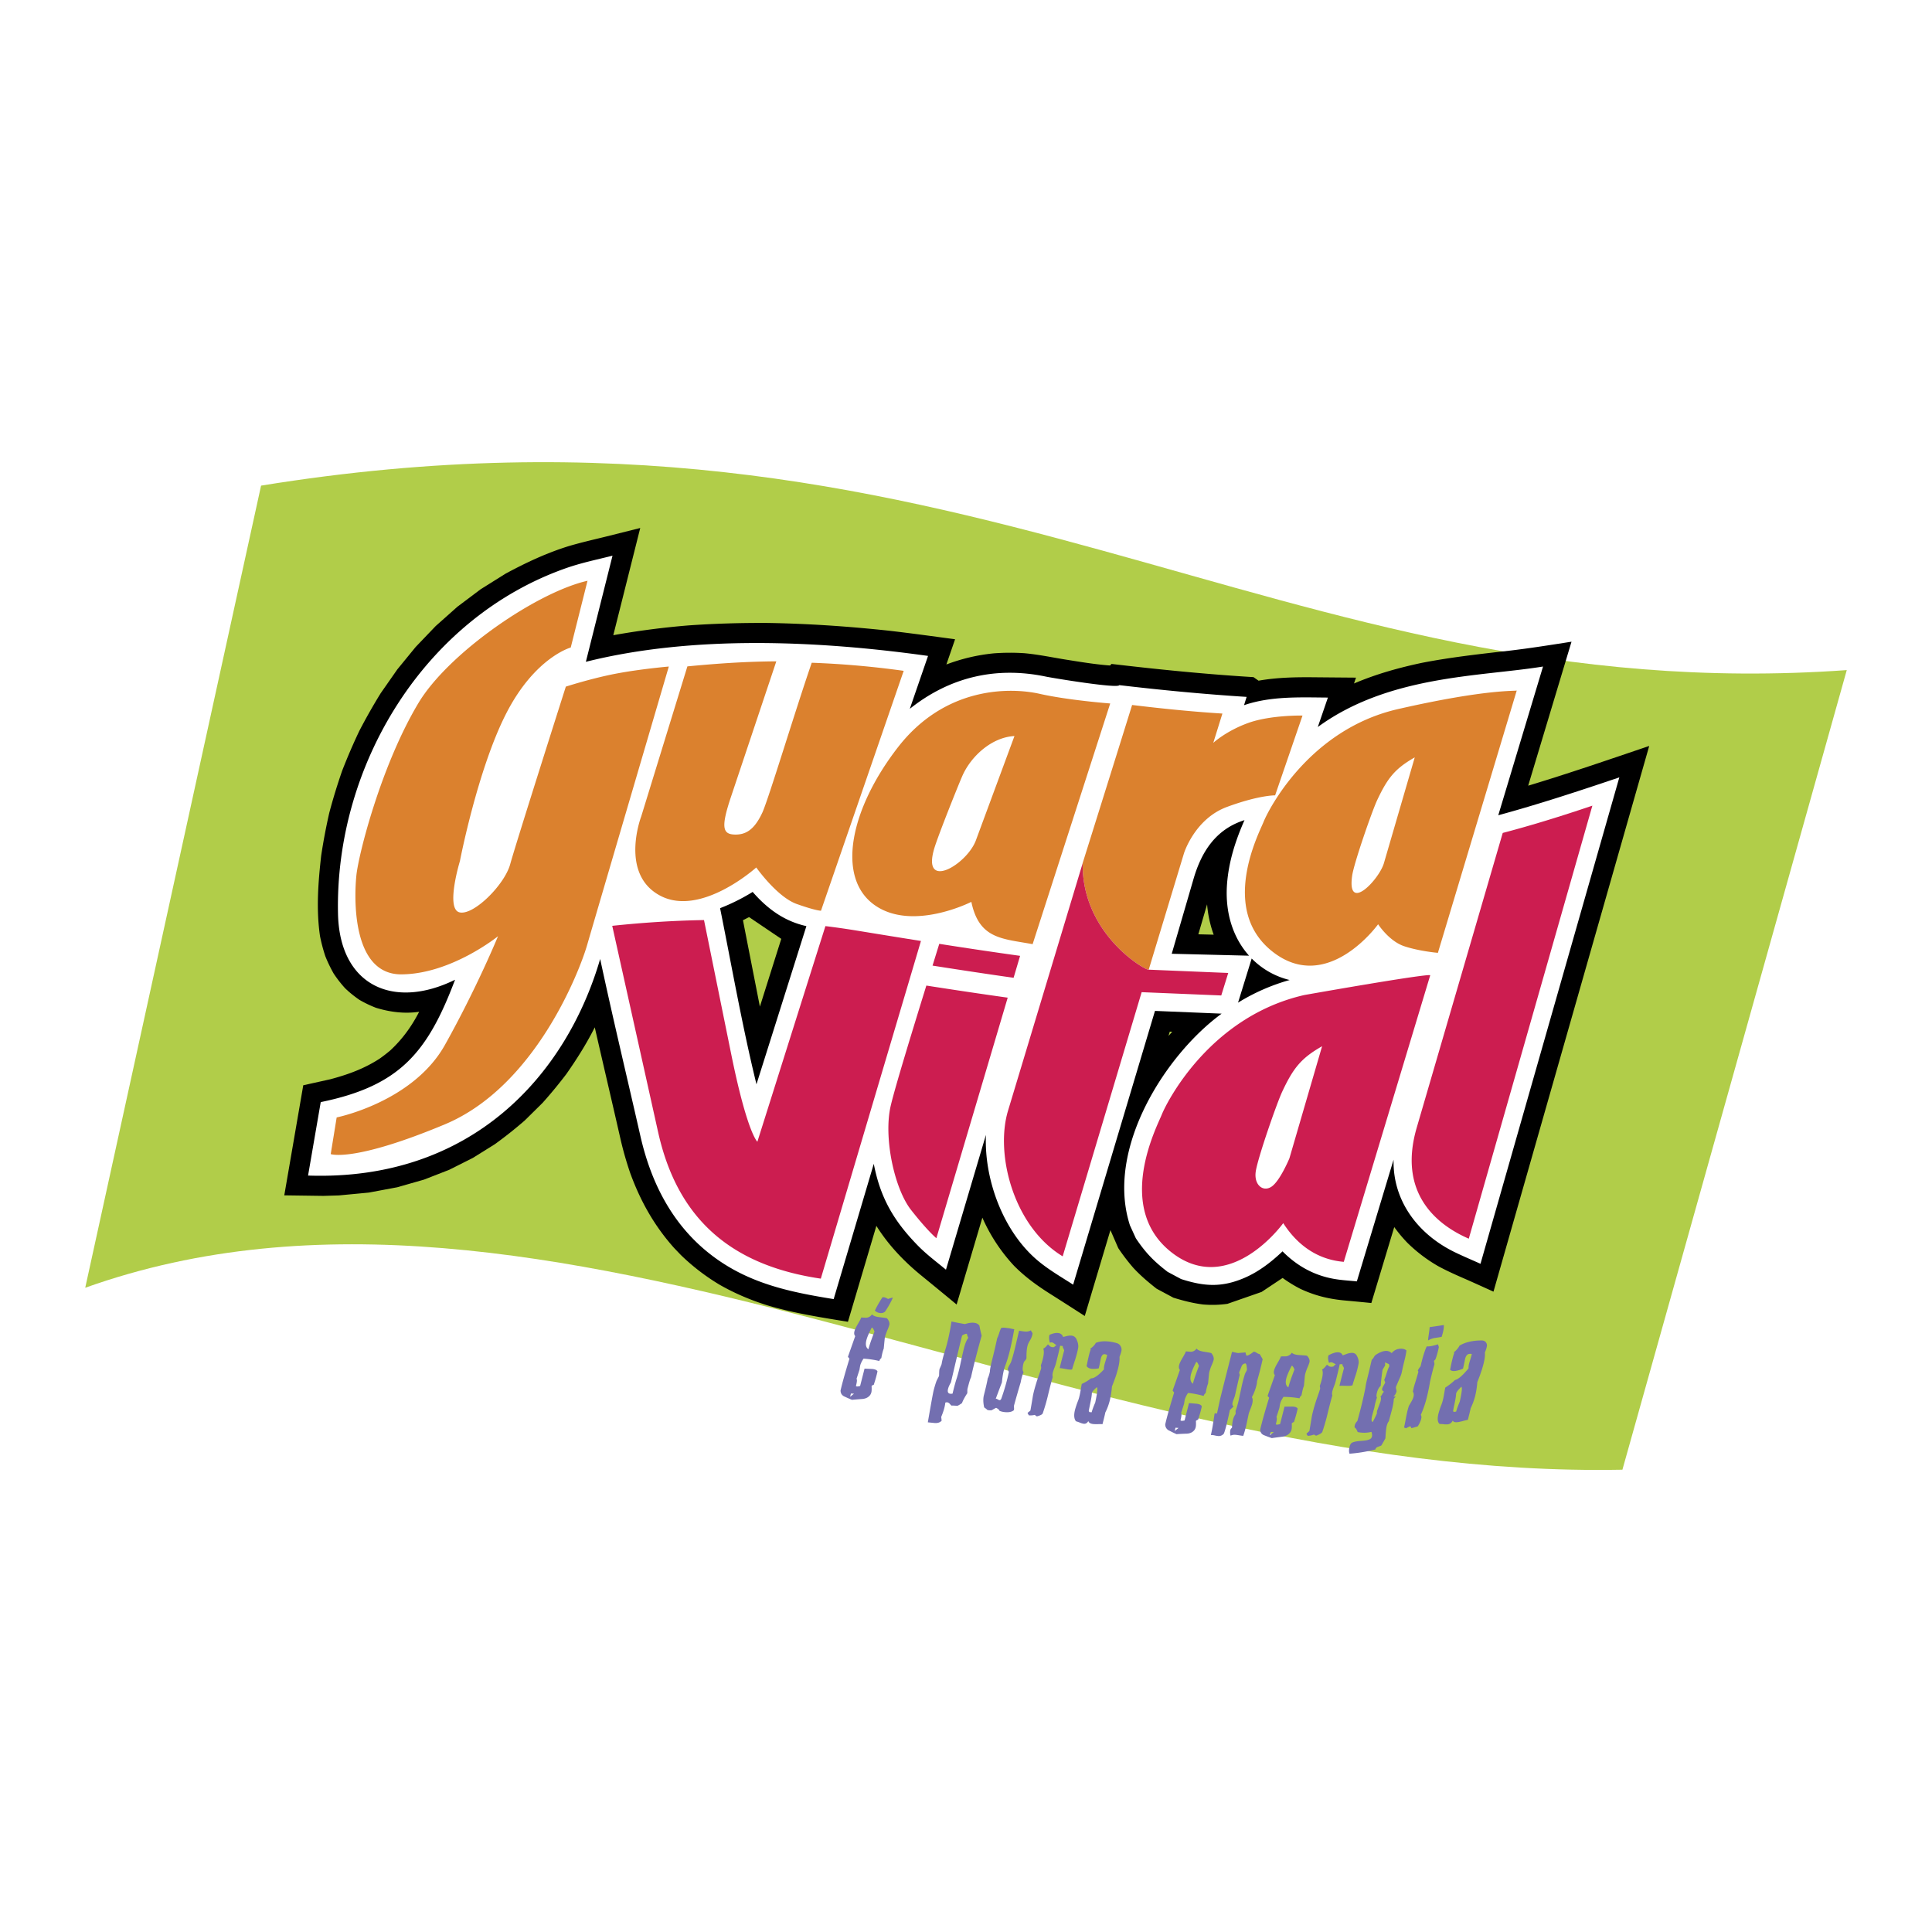<svg xmlns="http://www.w3.org/2000/svg" width="2500" height="2500" viewBox="0 0 192.756 192.756"><g fill-rule="evenodd" clip-rule="evenodd"><path fill="#fff" d="M0 0h192.756v192.756H0V0z"/><path d="M26.047 48.451L8.504 128.479c46.074-16.432 98.934 19.209 153.365 18.153l22.383-79.776c-57.117 4.078-88.21-29.753-158.205-18.405z" fill="#b1cd49"/><path d="M143.479 126.32a15.097 15.097 0 0 1-3.072-2.334 14.32 14.32 0 0 1-1.303-1.56l-2.285 7.576a319.97 319.97 0 0 0-2.785-.266c-1.527-.151-2.895-.49-4.301-1.15a13.446 13.446 0 0 1-1.766-1.085l-2.098 1.396-3.412 1.188c-.832.112-1.586.132-2.424.064-1.031-.131-1.971-.373-2.965-.679l-1.674-.896c-.826-.648-1.594-1.298-2.311-2.069a19.826 19.826 0 0 1-1.514-1.981l-.781-1.795-2.561 8.567a480.875 480.875 0 0 0-3.578-2.287c-1.275-.814-2.408-1.641-3.48-2.724a17.25 17.25 0 0 1-3.158-4.798l-2.569 8.665a629.522 629.522 0 0 0-3.585-2.945c-1.704-1.398-3.249-3.025-4.421-4.903l-2.837 9.571c-2.688-.439-5.347-.847-7.965-1.619-1.71-.531-3.295-1.195-4.853-2.086a21.116 21.116 0 0 1-3.853-2.959l-.686-.716c-1.982-2.228-3.354-4.678-4.371-7.475a33.845 33.845 0 0 1-.931-3.235c-.854-3.764-1.743-7.522-2.6-11.288-.828 1.646-1.788 3.165-2.843 4.671a46.66 46.66 0 0 1-2.365 2.867l-1.781 1.758a42.366 42.366 0 0 1-2.979 2.364l-2.193 1.368-2.356 1.184-2.518.981-2.676.764-2.833.53-2.985.283-1.549.046-3.9-.054 1.894-10.982 2.672-.592c1.782-.473 3.387-1.053 4.939-2.057.368-.26.713-.526 1.057-.816 1.21-1.117 2.141-2.402 2.894-3.867-1.461.215-2.906.031-4.311-.399a11.708 11.708 0 0 1-1.637-.784 11.283 11.283 0 0 1-1.425-1.149 12.09 12.09 0 0 1-1.151-1.475 14.02 14.02 0 0 1-.842-1.751 16.914 16.914 0 0 1-.524-1.986c-.392-2.67-.185-5.359.116-8.029.219-1.45.485-2.856.811-4.287.376-1.415.795-2.78 1.274-4.165a58.806 58.806 0 0 1 1.718-3.993 58.176 58.176 0 0 1 2.141-3.774l1.655-2.37 1.829-2.236 1.999-2.088 2.164-1.925 2.322-1.745 2.475-1.55c2.04-1.1 4.104-2.071 6.321-2.756 1.184-.35 2.385-.624 3.582-.918l3.542-.887-2.688 10.696a78.84 78.84 0 0 1 7.577-.982c2.603-.18 5.186-.254 7.794-.24 4.051.065 8.06.338 12.088.769 2.219.255 4.428.56 6.64.86l-.867 2.514a18.373 18.373 0 0 1 4.75-1.112 21.622 21.622 0 0 1 3.033-.012c1.398.127 2.764.417 4.145.64 1.453.231 2.936.479 4.402.586l.145-.156c4.398.517 8.793.964 13.209 1.256l.957.061.506.354c1.863-.33 3.73-.358 5.617-.339 1.369.013 2.736.024 4.105.035l-.201.584c2.205-.938 4.451-1.568 6.791-2.063 2.889-.561 5.787-.879 8.709-1.21 2.076-.243 4.131-.573 6.201-.896l-4.322 14.365c4.055-1.222 8.062-2.605 12.074-3.963l-15.537 54.443c-.861-.389-1.721-.781-2.582-1.163-.999-.435-1.989-.865-2.944-1.385zm-26.899-22.964l.371-.418-.242-.011-.129.429zm3.852-13.134l-.873 2.993 1.531.038a11.476 11.476 0 0 1-.658-3.031zM74.461 93.53l1.353 6.901 2.133-6.761-3.21-2.17-.612.309.336 1.721z"/><path d="M58.452 66.029c10.719-2.687 23.227-2.115 34.139-.588l-1.819 5.278c3.962-3.157 8.581-4.265 13.606-3.208.623.131 7.178 1.215 7.293.845 4.219.498 8.459.902 12.705 1.173l-.258.827c2.691-.917 5.568-.78 8.367-.759l-1.008 2.938c7.094-5.185 16.207-5.017 22.471-6.035l-4.465 14.838c4.078-1.109 8.064-2.424 12.078-3.779l-13.852 48.53c-.861-.39-1.738-.754-2.588-1.169-3.619-1.766-6.176-5.081-6.084-9.22l-3.664 12.143c-.77-.076-1.547-.117-2.309-.254-2.006-.359-3.686-1.311-5.107-2.743l-.08.078c-1.102 1.036-2.33 1.978-3.73 2.575-2.285.977-4.031.844-6.309.111l-1.35-.722c-1.383-1.067-2.193-1.894-3.166-3.349l-.586-1.283c-2.463-7.584 3.488-16.987 9.148-21.125l-6.652-.274-8.164 27.313c-1.197-.772-2.422-1.474-3.514-2.388-3.5-2.931-5.379-8.16-5.186-12.558l-3.989 13.453c-.954-.791-1.944-1.525-2.809-2.41-2.354-2.41-3.733-4.711-4.392-8.153l-4.002 13.497c-4.418-.711-8.47-1.559-12.133-4.34-3.912-2.971-6.08-7.22-7.15-11.933-1.337-5.885-2.755-11.769-4.013-17.661-3.417 11.686-12.907 22.165-29.144 21.608L32 109.957c7.902-1.614 10.665-4.964 13.401-12.208-6.125 3.016-11.524.615-11.678-6.587-.316-14.78 8.594-29.505 22.757-34.479 1.51-.53 3.078-.851 4.631-1.242l-2.659 10.588zm70.216 31.747a7.938 7.938 0 0 1-3.787-2.146l-1.361 4.405a20.108 20.108 0 0 1 5.148-2.259zm-4.051-2.427c-1.527-1.708-2.42-4.166-2.195-7.158.168-2.236.842-4.332 1.742-6.366-2.896.912-4.312 3.209-5.086 5.867l-2.174 7.465 7.713.192zM80.454 92.4c-2.035-.456-3.73-1.542-5.361-3.413a19.788 19.788 0 0 1-3.25 1.622c1.176 5.852 2.211 11.779 3.63 17.571l4.981-15.78z" fill="#fff"/><path d="M58.617 57.942l-1.674 6.661s-3.567.977-6.431 6.565c-2.863 5.588-4.627 14.747-4.627 14.747s-1.439 4.722-.062 5.104c1.379.382 4.513-2.726 5.079-4.795s5.551-17.719 5.551-17.719 2.581-.836 5.044-1.303c2.464-.466 5.231-.701 5.231-.701S59.23 92.03 58.564 94.332s-5.05 14.028-14.188 17.847c-9.139 3.817-11.38 2.965-11.38 2.965l.593-3.658s7.611-1.524 10.807-7.243 5.292-10.837 5.292-10.837-4.658 3.776-9.635 3.806-4.719-7.692-4.498-9.858c.221-2.165 2.481-11.016 6.19-17.208 2.981-4.979 11.757-11.039 16.872-12.204zm54.334 12.394c-1.303 4.2-4.938 15.786-4.938 15.786-.078 7.242 6.525 10.847 6.596 10.619l3.521-11.624s1.07-3.424 4.287-4.61 4.801-1.154 4.801-1.154l2.734-7.962s-3.172-.064-5.391.73-3.512 1.994-3.512 1.994l.91-2.923c-2.758-.172-5.715-.457-9.008-.856zm-44.37-3.851l-4.604 14.964s-2.198 5.737 1.881 7.908c4.078 2.171 9.594-2.809 9.594-2.809s2.084 2.954 4.045 3.646c1.961.693 2.413.669 2.413.669l8.252-23.934a89.91 89.91 0 0 0-9.175-.807c-1.604 4.639-4.332 13.669-4.929 14.953-.81 1.742-1.688 2.241-2.823 2.186-1.134-.055-1.311-.751-.316-3.725l4.534-13.554c-3.115.021-5.906.219-8.872.503zm82.745 2.405l-7.867 26.176s-1.834-.155-3.355-.659-2.609-2.194-2.609-2.194-5.012 6.992-10.469 2.783-1.396-11.9-.957-13.003c.438-1.103 4.477-9.208 13.41-11.247 8.933-2.039 11.769-1.769 11.847-1.856zm-10.176 6.675l-3.076 10.55c-.477 1.641-3.713 5.045-3.168 1.244.182-1.256 1.975-6.419 2.494-7.527 1.036-2.202 1.77-3.142 3.75-4.267zm-30.384-5.379s-4.168-.315-7.031-.961-9.396-.802-14.152 5.337-6.159 12.938-2.388 15.691 9.716-.273 9.716-.273c.78 3.719 3.067 3.659 6.114 4.22l7.741-24.014zm-9.553 3.25l-3.846 10.399c-.905 2.445-5.456 5.112-4.145.78.383-1.267 2.275-6.012 2.777-7.171.869-2.002 2.956-3.893 5.214-4.008z" fill="#db812e"/><path d="M142.693 97.306l-8.623 28.588c-2.529-.214-4.566-1.571-6.041-3.861 0 0-5.314 7.412-11.1 2.951-5.785-4.462-1.479-12.615-1.016-13.785.465-1.17 4.746-9.763 14.217-11.924 9.499-1.671 12.599-2.087 12.563-1.969zm-50.81-3.426l-9.99 33.69c-9.086-1.338-14.335-6.079-16.236-14.632L61.083 92.37c2.966-.314 6.031-.52 9.156-.575l2.712 13.364c1.611 7.937 2.612 8.751 2.612 8.751l6.789-21.512a75.36 75.36 0 0 1 3.066.437c2.275.373 4.425.722 6.465 1.045zm1.828.287l-.672 2.172c2.909.457 5.592.862 8.088 1.215l.648-2.189a470.858 470.858 0 0 1-8.064-1.198zm-1.289 4.163c-1.366 4.412-3.129 10.153-3.56 12.016-.727 3.147.368 8.249 2.037 10.373 1.668 2.125 2.523 2.817 2.523 2.817l7.117-24c-2.502-.348-5.195-.75-8.117-1.206zm57.506-15.228l-8.58 29.4c-1.889 6.472 1.908 9.66 5.193 11.082l12.33-43.203c-3.111 1.052-6.111 1.98-8.943 2.721zm-41.914 3.034l-7.441 24.672c-1.316 4.365.562 11.574 5.451 14.537l7.879-26.356 7.943.329.695-2.246-7.936-.328c-.142.182-6.662-3.417-6.591-10.608zm23.892 18.247l-3.262 11.185s-.934 2.251-1.781 2.824c-.848.572-1.77-.174-1.578-1.506s2.094-6.806 2.645-7.979c1.095-2.335 1.875-3.332 3.976-4.524z" fill="#cc1d50"/><path d="M88.171 134.552c-.086.207-.166.521-.242.948a.499.499 0 0 0-.198.288 9.156 9.156 0 0 0-1.576-.235 2.438 2.438 0 0 0-.297.565c-.027.064-.061.24-.103.523-.011.044-.111.354-.299.928.068.059.049.295-.056.708.033.067.173.068.415.002l.212-.833.229-.896.688.029c.326.015.527.094.604.239-.078.383-.204.833-.376 1.354-.027-.021-.097.013-.213.107.016.298.009.506-.021.626a.839.839 0 0 1-.112.26c-.176.245-.441.383-.798.412-.631.047-.973.076-1.026.086-.244-.1-.48-.204-.708-.312-.28-.111-.425-.316-.433-.613.164-.721.46-1.781.89-3.183a2.328 2.328 0 0 1-.153-.188l.728-2.064c-.104-.114-.131-.274-.078-.482.044-.174.162-.421.352-.745.191-.321.298-.532.322-.629l.474.021c.236-.001.439-.111.61-.336.099.136.333.23.701.279.48.054.744.093.788.116.205.241.283.469.227.688a4.86 4.86 0 0 1-.194.511c-.104.255-.176.45-.213.594-.033.13-.052.246-.057.344-.023.207-.05.503-.087.888zm-.922-1.708c-.106-.27-.198-.399-.272-.392-.281.538-.459.953-.534 1.247-.114.446-.048.753.199.919.108-.426.311-1.015.607-1.774zm-2.044 6.202l-.305-.014-.083.326.388-.312zm2.082-8.285a.868.868 0 0 0 .569.245.65.65 0 0 0 .436-.131c.312-.458.575-.927.79-1.401-.102-.004-.263.038-.48.127-.222-.142-.409-.198-.558-.172-.341.524-.592.969-.757 1.332zm7.646 1.085c-.189 1.187-.405 2.154-.647 2.898-.177.575-.289 1.015-.337 1.323.002.033-.066.2-.204.499-.03.075-.046.285-.052.631.005.058-.027.142-.098.258-.08.161-.134.267-.158.319-.104.291-.2.605-.286.943-.061.238-.256 1.303-.582 3.189l.644.065c.32.032.565-.042.734-.227a5.806 5.806 0 0 0-.044-.372c.235-.558.372-1.035.412-1.432a.395.395 0 0 1 .176-.032c.081.008.162.05.245.125.104.122.167.189.194.204.175-.006.369.004.579.026.1-.035.256-.126.468-.273.102-.279.279-.607.527-.983.006-.022.008-.092.008-.208 0-.118.006-.203.021-.259.163-.641.277-1.016.346-1.121.196-.929.549-2.316 1.061-4.163a14.53 14.53 0 0 1-.223-.993c-.111-.168-.297-.266-.557-.291-.239-.025-.534.019-.877.129a21.014 21.014 0 0 1-1.35-.255zm1.059 1.399c.195-.125.354-.183.472-.171.039.173.086.306.145.399-.169.218-.313.562-.432 1.029-.089.349-.209.89-.366 1.621a15.951 15.951 0 0 1-.337 1.323c-.118.344-.265.877-.437 1.596a.825.825 0 0 1-.219.013c-.231-.023-.307-.188-.229-.493.047-.185.143-.398.287-.64.657-2.816 1.028-4.375 1.116-4.677zm6.135 3.645a4.791 4.791 0 0 0-.293 1.025 99.271 99.271 0 0 0-.668 2.325 1.17 1.17 0 0 0 .004.22c.01.125 0 .208-.033.249-.205.166-.521.223-.947.171a1.629 1.629 0 0 1-.475-.124c-.018-.093-.125-.189-.324-.292-.006-.013-.154.064-.441.23-.098.023-.24.019-.428-.017a2.74 2.74 0 0 0-.33-.26c-.105-.473-.115-.884-.025-1.233.209-.819.334-1.371.377-1.659.08-.147.152-.375.219-.682 0-.191.078-.604.238-1.235.162-.634.326-1.334.49-2.101.055-.094.121-.262.199-.506.078-.245.143-.414.199-.507.109-.032.244-.04.402-.021l.447.054c.211.05.361.08.453.091a36.06 36.06 0 0 1-.471 2.266c-.135.522-.275.976-.424 1.363-.156.405-.268.964-.336 1.676-.123.321-.326.862-.613 1.626.043-.007.105.016.191.063a.562.562 0 0 0 .17.081c.082.009.145-.04.191-.146.328-.924.58-1.813.756-2.667a12.505 12.505 0 0 1-.111-.284c.012-.089.07-.225.174-.408.104-.185.162-.304.176-.357.127-.378.262-.877.412-1.5.221-.948.346-1.473.369-1.569.174.033.354.06.531.081.258.031.479-.009.66-.123-.008.033.016.086.066.161.055.073.08.122.086.144-.016.223-.121.491-.311.805a1.594 1.594 0 0 0-.201.481c-.066.261-.098.644-.094 1.149.006.102-.066.221-.213.36-.07.115-.123.295-.152.537-.039.277-.012.455.08.533zm5.432-2.359c-.049.275-.139.63-.271 1.062-.176.529-.283.875-.326 1.038-.139.029-.336.015-.588-.037-.361-.065-.578-.099-.65-.097.09-.392.24-.981.449-1.762a1.04 1.04 0 0 0-.094-.231.264.264 0 0 1-.041-.207l-.268-.033c-.072.373-.217.974-.428 1.802-.02.076-.066.208-.141.402a4.279 4.279 0 0 0-.154.454c-.047.185-.053.341-.014.47-.094.291-.242.855-.447 1.696a18.52 18.52 0 0 1-.551 1.92c-.037.106-.227.208-.566.301-.043.007-.117-.043-.225-.146a1.88 1.88 0 0 1-.594.047l-.129-.218c.008-.033.055-.08.135-.142a.97.97 0 0 0 .148-.125c.055-.296.127-.724.221-1.285.031-.208.08-.436.145-.686.072-.284.184-.662.334-1.136.215-.601.34-.972.375-1.113a1.037 1.037 0 0 0-.037-.273c.287-.805.369-1.367.246-1.686.123-.039.275-.178.457-.414a.88.88 0 0 1 .201.178.512.512 0 0 0 .236.095.664.664 0 0 0 .201-.009c.008-.032.082-.098.219-.192a1.304 1.304 0 0 1-.209-.143.578.578 0 0 0-.258-.134.287.287 0 0 0-.182.047c-.098-.338-.111-.603-.041-.797.336-.149.621-.211.859-.182a.56.56 0 0 1 .496.396c.121-.03.242-.062.361-.09.195-.045.357-.059.488-.043a.588.588 0 0 1 .488.362c.16.347.211.649.155.911zm3.849 2.508c-.082.281-.238.711-.469 1.293a9.035 9.035 0 0 1-.227 1.435 5.669 5.669 0 0 1-.436 1.161c-.016.109-.109.496-.279 1.16a4.059 4.059 0 0 0-.432-.001 4.024 4.024 0 0 1-.473-.008c-.291-.029-.459-.13-.51-.301-.111.199-.264.291-.451.271a1.667 1.667 0 0 1-.393-.115 3.868 3.868 0 0 0-.389-.133c-.195-.242-.227-.63-.09-1.164a8.79 8.79 0 0 1 .264-.795c.102-.233.188-.55.258-.943.088-.507.135-.779.146-.823.373-.173.682-.36.926-.559.295.018.723-.28 1.289-.892-.016-.18.025-.418.119-.71.127-.409.193-.654.201-.731a.788.788 0 0 0-.242-.074c-.199-.021-.332.144-.402.492-.117.582-.184.889-.203.92a2.41 2.41 0 0 1-.672.048c-.25-.025-.428-.114-.531-.272.16-.83.297-1.382.404-1.65.008-.065-.014-.102-.064-.106.076-.014.178-.084.307-.211.131-.127.219-.243.268-.351.344-.143.766-.189 1.264-.14.27.027.541.081.814.159.271.077.436.27.49.576.023.147-.045.416-.203.801.033.395-.063.947-.284 1.663zm-2.138 2.899a18 18 0 0 0 .154-.789c.07-.394.078-.645.023-.752-.334.268-.506.476-.512.62-.006.188-.053.49-.139.906-.102.48-.158.765-.17.854l.064.106.225.022c.062-.238.179-.561.355-.967zm11.259-1.897c-.086.205-.166.52-.242.948a.47.47 0 0 0-.197.284c-.594-.16-1.113-.261-1.557-.296a2.397 2.397 0 0 0-.295.559c-.027.064-.061.24-.104.525-.012.044-.111.353-.299.925.068.062.049.299-.057.714.031.068.17.075.41.017a162.116 162.116 0 0 1 .441-1.73l.678.056c.324.027.521.113.598.264-.078.384-.205.834-.377 1.354-.025-.023-.096.009-.211.101.016.302.008.511-.023.631a.778.778 0 0 1-.111.259c-.174.24-.436.369-.789.386a24.51 24.51 0 0 0-1.014.049 13.35 13.35 0 0 1-.699-.341.667.667 0 0 1-.426-.635c.164-.721.461-1.781.889-3.179a3.312 3.312 0 0 1-.15-.196c.002-.01.246-.695.725-2.057-.102-.12-.129-.282-.076-.49.045-.174.162-.419.352-.739.189-.317.295-.526.32-.623l.467.038c.234.008.436-.097.604-.316.1.141.33.244.693.307.475.072.734.122.777.147.203.25.279.483.223.703a4.499 4.499 0 0 1-.193.509 4.86 4.86 0 0 0-.211.592 1.893 1.893 0 0 0-.059.344c-.022.205-.05.503-.087.89zm-.908-1.759c-.104-.275-.193-.41-.268-.404-.279.532-.457.945-.531 1.238-.113.447-.049.759.193.936.11-.426.311-1.015.606-1.77zm-2.037 6.186l-.303-.025-.082.326.385-.301zm7.777-4.275a4.96 4.96 0 0 1-.459 1.203c.094.156.102.382.027.676-.031.121-.09.294-.18.522-.09.228-.143.378-.162.454-.014.056-.09.414-.229 1.079-.104.447-.211.823-.318 1.126-.07-.002-.203-.017-.396-.05s-.334-.05-.426-.053a.892.892 0 0 0-.441.087 1.084 1.084 0 0 1-.025-.56c.027-.108.08-.177.16-.207.018-.352.053-.625.102-.819.053-.208.135-.393.248-.553.02-.032.021-.142.008-.328.074-.175.164-.469.271-.883.029-.118.123-.549.281-1.289.119-.589.246-1.084.379-1.488.014-.053.057-.145.133-.275.055-.097.078-.173.072-.227 0-.077-.016-.222-.047-.43a.507.507 0 0 0-.084-.148c-.195.005-.334.108-.412.309-.076.2-.154.395-.232.579.006.064.025.153.059.264-.031.076-.191.769-.482 2.074a5.246 5.246 0 0 1-.109.309 2.883 2.883 0 0 0-.115.328c-.055.218-.025.36.094.428l-.371.352c-.262 1.232-.461 2.017-.6 2.354a.648.648 0 0 1-.525.249 2.382 2.382 0 0 1-.373-.058 1.413 1.413 0 0 0-.404-.043c.109-.426.232-1.135.371-2.128a.21.21 0 0 1 .135-.046c.1.023.135.037.115.036 0-.044.096-.496.285-1.356.025-.142.428-1.743 1.207-4.801.051.001.156.02.311.057.154.036.273.056.355.058-.062-.002.166-.024.682-.064.01.077.041.181.088.314.129.024.367-.101.715-.378.066-.02.166.014.299.098.135.085.234.13.307.132.074.11.176.283.301.517a36.355 36.355 0 0 1-.549 2.154c-.006.022-.012.083-.021.181s-.027.179-.045.244zm4.733.075c-.086.209-.166.523-.242.949a.515.515 0 0 0-.199.295 9.378 9.378 0 0 0-1.602-.145c-.15.229-.252.42-.299.573-.027.064-.062.24-.104.522-.012.044-.111.354-.301.931.07.055.053.287-.053.701.033.064.176.059.42-.021l.213-.833.229-.897.699-.009c.33-.004.535.062.613.203-.078.381-.203.832-.375 1.355-.027-.021-.1.018-.217.118.018.292.012.498-.02.618a.849.849 0 0 1-.113.262c-.178.252-.445.402-.809.45-.641.081-.988.129-1.041.142a14.436 14.436 0 0 1-.721-.268c-.285-.094-.432-.288-.441-.581.164-.72.461-1.781.891-3.187a1.966 1.966 0 0 1-.156-.178c.004-.01.248-.701.73-2.075-.105-.106-.133-.264-.08-.472.043-.174.162-.424.354-.754.193-.327.301-.541.324-.638l.482-.006c.24-.015.445-.135.617-.365.102.128.34.208.713.236.488.026.756.051.801.071.211.227.291.446.234.666a4.76 4.76 0 0 1-.195.514 4.797 4.797 0 0 0-.213.598c-.033.13-.053.245-.057.343l-.082.882zm-.944-1.633c-.109-.259-.203-.383-.279-.37-.283.545-.461.965-.537 1.259-.113.446-.045.745.205.895.109-.427.313-1.02.611-1.784zm-2.052 6.228l-.309.003-.084.326.393-.329zm8.437-6.76a9.188 9.188 0 0 1-.27 1.062c-.18.535-.287.884-.328 1.048-.146.048-.352.063-.615.051-.379-.01-.607-.01-.684.004.092-.391.242-.98.449-1.763a.785.785 0 0 0-.1-.208.223.223 0 0 1-.045-.193l-.279.008c-.072.37-.217.969-.428 1.797-.02.076-.066.211-.141.408a4.31 4.31 0 0 0-.156.459c-.047.186-.051.337-.01.455-.094.294-.242.858-.447 1.698a19.404 19.404 0 0 1-.553 1.929c-.039.109-.234.234-.59.373-.045.014-.123-.023-.236-.107a2.213 2.213 0 0 1-.621.134l-.137-.19c.008-.033.057-.085.141-.156.086-.074.135-.121.152-.143.055-.293.125-.715.215-1.269.031-.205.08-.432.145-.682.072-.284.184-.664.336-1.142.217-.61.344-.986.379-1.127a.874.874 0 0 0-.041-.258c.289-.817.369-1.37.236-1.658.129-.057.285-.213.473-.467a.777.777 0 0 1 .213.141c.084.041.166.06.248.057a.89.89 0 0 0 .211-.038c.008-.032.084-.106.227-.218a1.277 1.277 0 0 1-.221-.105.539.539 0 0 0-.27-.091.338.338 0 0 0-.189.072c-.107-.312-.125-.563-.055-.761.35-.194.646-.295.896-.303.26-.008.436.095.523.308.127-.047.252-.095.377-.14a1.74 1.74 0 0 1 .51-.114c.238-.007.408.087.516.276.169.309.228.591.169.853zm2.688 7.4a14.48 14.48 0 0 1-.416.724c-.102.04-.211.081-.324.122-.158.057-.24.143-.252.262-.879.223-1.742.365-2.59.426-.066-.188-.064-.421.01-.705.043-.174.109-.297.199-.368.162-.099.434-.163.822-.195l.158-.014.158-.013c.367-.031.613-.095.742-.191.178-.133.209-.364.1-.694-.461.113-.92.118-1.377.018-.092-.248-.191-.397-.301-.452-.027-.222.064-.438.271-.647.357-1.274.627-2.396.811-3.358.021-.204.08-.496.178-.878.107-.426.256-1.05.447-1.876.061-.037.127-.117.201-.241a.82.82 0 0 1 .182-.237c.371-.246.693-.379.967-.402a.787.787 0 0 1 .639.219c.211-.263.484-.408.82-.437.285-.023.502.033.65.17-.02.234-.09.598-.215 1.088a23.81 23.81 0 0 0-.248 1.092c-.031.161-.115.393-.254.691-.197.454-.301.698-.309.73-.027.065-.025.153.004.263.027.11.041.19.037.245a3.445 3.445 0 0 1-.111.249.485.485 0 0 1-.189.207c.021.029.096.039.223.028l-.197.225c-.006.268-.066.635-.186 1.103-.195.721-.299 1.1-.309 1.145-.086.093-.156.248-.211.466-.05.192-.095.605-.13 1.235zm-.141-4.653c-.156-.07-.217-.179-.18-.319.016-.065.07-.174.158-.326.092-.15.137-.254.141-.306a1.36 1.36 0 0 1-.094-.232 5.48 5.48 0 0 0 .234-.658c.094-.295.174-.511.25-.646.033-.046.025-.136-.023-.27a3.377 3.377 0 0 1-.389-.174c.006-.023.012.078.018.302a4.085 4.085 0 0 1-.148.253c-.078.122-.121.216-.127.282-.094.689-.15 1.194-.17 1.516-.17.144-.297.37-.375.685-.061.229-.059.391.002.48a6.338 6.338 0 0 0-.264 1.029c-.08.273-.154.545-.223.817-.086.37-.064.564.064.586.111-.19.248-.47.414-.834a1.028 1.028 0 0 1 .035-.322c-.012.044.084-.208.285-.76.104-.285.119-.499.041-.642.059-.027.115-.098.172-.214a.659.659 0 0 1 .179-.247zm5.748-5.469c-.227.04-.455.078-.689.11a1.954 1.954 0 0 0-.66.246c.004-.137.029-.359.078-.665.045-.305.07-.527.076-.664.352-.048.822-.117 1.418-.21.015.304-.059.697-.223 1.183zm-1.156 4.475a18.967 18.967 0 0 1-.32 1.556 10.195 10.195 0 0 1-.602 1.755c.072.084.082.223.033.42-.059.229-.174.47-.34.725l-.314.09a1.256 1.256 0 0 1-.357.08c.035-.059.01-.117-.078-.18-.006-.01-.152.06-.434.203-.07-.054-.129-.077-.184-.069.035-.132.109-.504.225-1.118.096-.497.188-.855.275-1.077.051-.081.143-.236.271-.464.227-.408.264-.719.113-.929a6.18 6.18 0 0 1 .217-.849c.184-.604.295-.982.334-1.136.006-.021-.012-.05-.053-.086 0-.085.09-.238.271-.462.166-.739.348-1.352.545-1.84.066-.104.072-.153.021-.146.258.029.648-.039 1.172-.207.016.061.043.152.086.272a8.638 8.638 0 0 1-.308 1.145.441.441 0 0 1-.162.212c-.014.022-.014.077.004.165.02.087.027.157.025.208-.118.385-.266.964-.44 1.732zM147.869 136.575c-.084.284-.242.727-.479 1.33a8.546 8.546 0 0 1-.217 1.397 6.477 6.477 0 0 1-.443 1.197c-.018.107-.111.493-.279 1.157a5.648 5.648 0 0 0-.459.11 4.85 4.85 0 0 1-.502.115c-.309.047-.488-.002-.545-.149-.115.215-.275.34-.477.371a1.752 1.752 0 0 1-.418-.007 3.493 3.493 0 0 0-.416-.022c-.211-.177-.248-.531-.111-1.064a8.72 8.72 0 0 1 .268-.811c.102-.245.189-.562.258-.949.086-.495.131-.763.143-.807a6.55 6.55 0 0 0 .975-.761c.312-.06.764-.449 1.354-1.167-.018-.163.021-.396.115-.693.129-.414.195-.661.203-.735a.813.813 0 0 0-.258-.007c-.213.032-.352.221-.42.564-.115.573-.182.877-.201.911a3.287 3.287 0 0 1-.713.219c-.266.042-.457.004-.568-.116.158-.818.293-1.368.404-1.647.008-.063-.016-.091-.07-.082.08-.032.188-.125.322-.276a1.61 1.61 0 0 0 .279-.396c.361-.223.809-.376 1.338-.458.287-.044.576-.063.867-.062.289.002.467.138.531.411.025.131-.043.399-.205.8.041.362-.051.902-.276 1.627zm-2.226 3.262c.059-.26.107-.519.154-.777.066-.386.07-.622.01-.708-.35.336-.527.574-.531.711-.004.179-.049.472-.135.883-.1.476-.154.755-.166.841l.07.083.238-.037c.061-.239.18-.57.36-.996z" fill="#736fb0"/></g></svg>